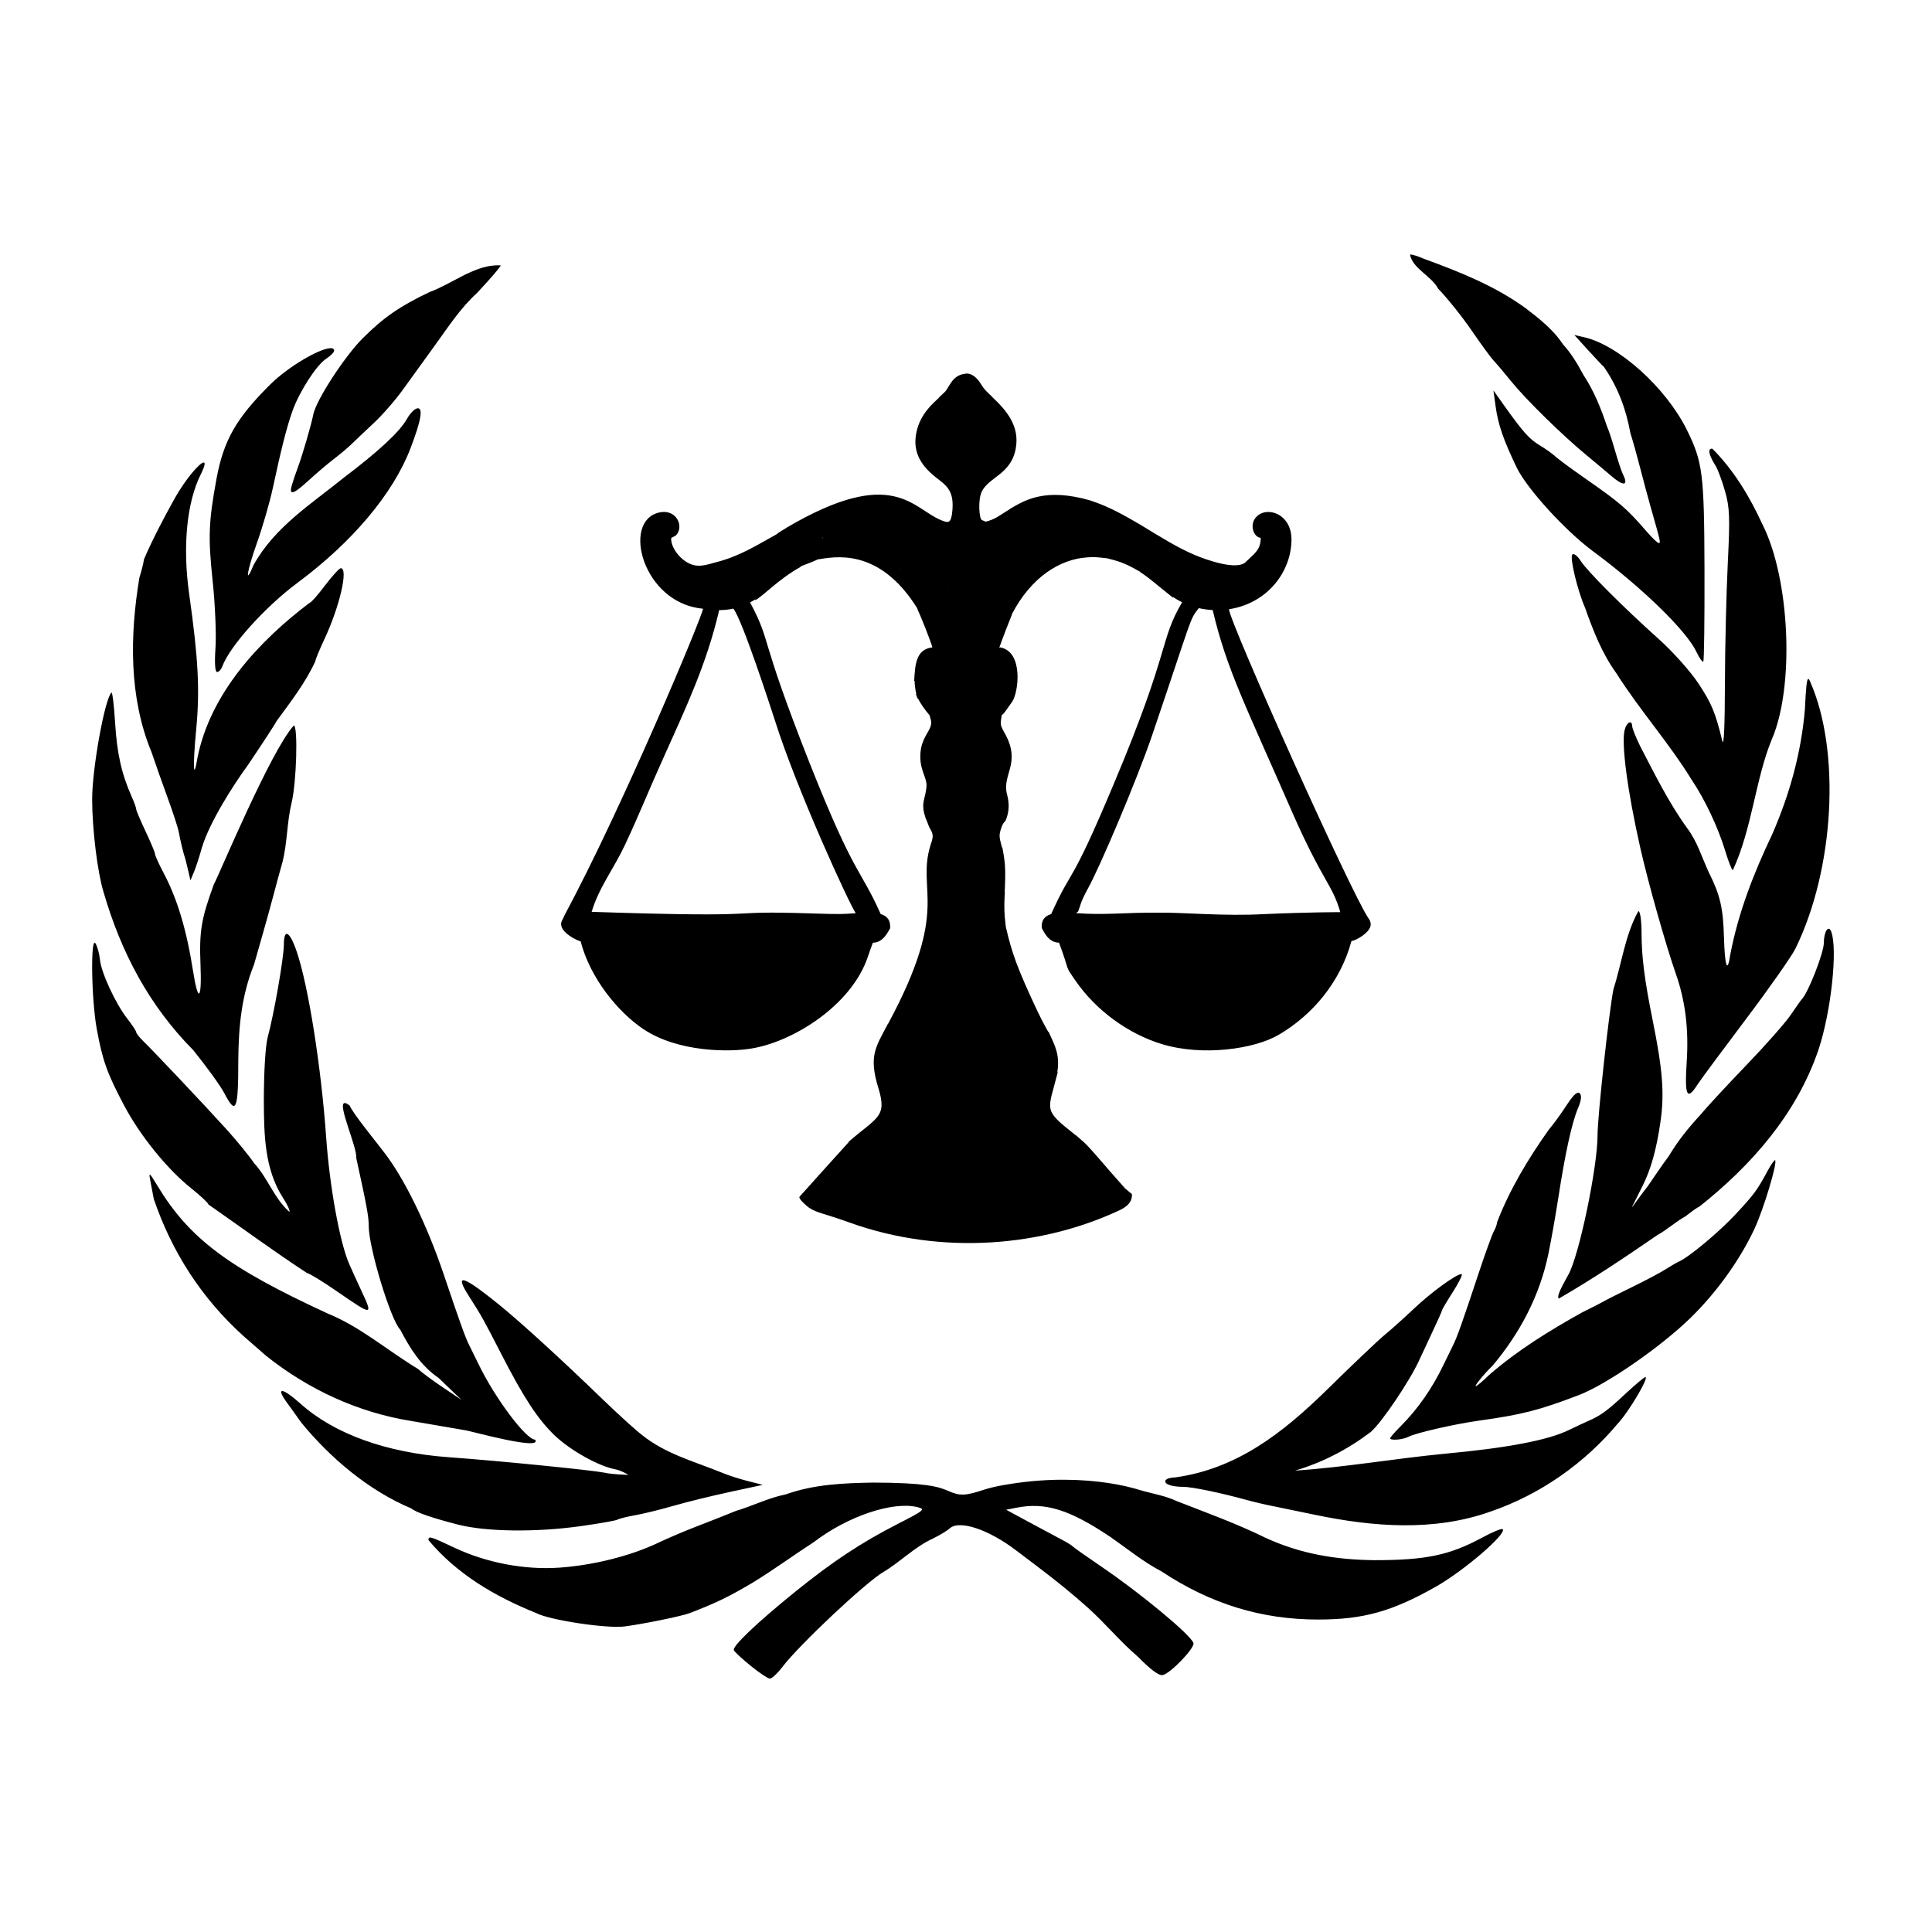 <svg xmlns="http://www.w3.org/2000/svg" xmlns:xlink="http://www.w3.org/1999/xlink" width="500" zoomAndPan="magnify" viewBox="0 0 375 375" height="500" preserveAspectRatio="xMidYMid meet" version="1.0"><defs><clipPath id="8a08d4da6c"><path d="M 17.551 49.203 L 356 49.203 L 356 325.953 L 17.551 325.953 Z M 17.551 49.203 " clip-rule="nonzero"/></clipPath><clipPath id="f46aca7a60"><path d="M 108.641 72.027 L 266.141 72.027 L 266.141 242 L 108.641 242 Z M 108.641 72.027 " clip-rule="nonzero"/></clipPath></defs><g clip-path="url(#8a08d4da6c)"><path fill="#000000" d="M 273.785 49.398 C 273.738 49.402 273.707 49.402 273.688 49.418 C 274.129 52.082 277.871 53.586 279.121 56 C 280.883 57.824 283.816 61.48 285.641 64.148 C 287.469 66.816 289.391 69.445 289.91 69.988 C 290.434 70.531 291.961 72.34 293.305 73.996 C 296.188 77.559 303.203 84.441 307.887 88.309 C 309.719 89.82 311.926 91.672 312.805 92.43 C 315.133 94.43 316.133 94.297 315.035 92.125 C 314.742 91.539 314.031 89.406 313.453 87.391 C 312.875 85.375 312.188 83.309 311.93 82.793 C 310.719 79.199 309.41 75.902 307.297 72.699 C 306.18 70.59 304.922 68.516 303.371 66.84 C 301.52 63.977 298.594 61.715 296.051 59.762 C 289.945 55.371 283.273 52.762 276.301 50.199 C 275.164 49.711 274.117 49.383 273.785 49.398 Z M 96.293 51.5 C 91.824 51.664 87.566 55.168 83.461 56.652 C 77.648 59.402 74.43 61.629 70.387 65.676 C 66.891 69.172 61.402 77.613 60.832 80.371 C 60.367 82.633 58.715 88.309 57.805 90.75 C 57.363 91.926 56.832 93.508 56.621 94.262 C 56.066 96.258 56.965 95.957 60.016 93.156 C 61.496 91.793 63.684 89.949 64.855 89.051 C 66.031 88.152 67.559 86.867 68.25 86.191 C 68.941 85.512 70.867 83.676 72.539 82.125 C 74.211 80.574 76.801 77.598 78.297 75.504 C 79.793 73.41 82.602 69.531 84.527 66.879 C 87.059 63.379 89.391 59.781 92.613 56.84 C 95.129 54.164 97.188 51.77 97.188 51.516 C 96.887 51.496 96.59 51.488 96.293 51.5 Z M 305.582 65.027 L 308.25 67.965 C 309.723 69.582 311.109 71.043 311.32 71.211 C 314.008 75.113 315.621 79.391 316.449 84.031 C 316.93 85.543 317.777 88.566 318.336 90.75 C 318.891 92.934 319.848 96.504 320.469 98.688 C 322.328 105.207 322.371 105.406 321.957 105.406 C 321.738 105.406 320.691 104.414 319.633 103.191 C 315.668 98.625 314.594 97.68 307.336 92.621 C 304.988 90.98 302.555 89.195 301.941 88.633 C 301.324 88.066 299.953 87.09 298.891 86.457 C 296.867 85.254 295.656 83.902 292.047 78.844 L 289.875 75.789 L 290.293 78.844 C 290.785 82.418 291.773 85.293 294.391 90.75 C 296.336 94.805 303.812 103.016 309.164 106.969 C 318.711 114.027 327.316 122.391 329.277 126.527 C 329.844 127.727 330.453 128.578 330.609 128.418 C 330.77 128.258 330.867 120.211 330.84 110.52 C 330.785 91.902 330.492 89.652 327.41 83.422 C 323.34 75.203 314.121 66.922 307.375 65.43 Z M 64.09 67.586 C 61.984 67.676 56.027 71.105 52.52 74.566 C 45.855 81.152 43.391 85.477 42.016 92.965 C 40.484 101.324 40.375 104.273 41.273 112.734 C 41.754 117.266 42 123.105 41.828 125.707 C 41.625 128.711 41.738 130.441 42.133 130.441 C 42.473 130.441 42.926 129.961 43.141 129.371 C 44.59 125.418 51.449 117.797 57.801 113.078 C 68.398 105.207 76.289 95.816 79.648 87.086 C 81.77 81.574 82.191 79.008 80.961 79.262 C 80.441 79.371 79.562 80.277 79 81.285 C 77.586 83.809 73.539 87.57 66.684 92.754 C 60.352 97.879 53.352 102.254 49.242 109.621 C 47.461 113.891 47.895 110.957 49.871 105.387 C 50.996 102.211 52.387 97.406 52.957 94.719 C 54.555 87.246 55.688 82.777 56.77 79.758 C 58.125 75.984 61.418 70.875 63.293 69.645 C 64.145 69.086 64.855 68.379 64.855 68.082 C 64.855 67.707 64.578 67.562 64.09 67.586 Z M 332.195 87.086 C 331.441 87.219 331.719 88.363 333.016 90.445 C 333.434 91.117 334.25 93.32 334.824 95.328 C 335.734 98.504 335.805 100.348 335.359 109.375 C 335.078 115.09 334.82 125.629 334.805 132.809 C 334.789 140.941 334.605 145.082 334.293 143.797 C 332.949 138.277 332.223 136.547 329.66 132.652 C 328.137 130.34 324.699 126.496 322.035 124.105 C 314.988 117.789 308.074 110.863 306.805 108.859 C 306.191 107.891 305.473 107.348 305.184 107.637 C 304.648 108.176 306.195 114.648 307.641 117.922 C 309.27 122.484 310.902 126.746 313.742 130.688 C 318.266 137.84 323.969 144.211 328.383 151.41 C 330.926 155.188 333.477 160.594 334.844 165.094 C 335.48 167.191 336.148 168.906 336.332 168.91 C 340.023 161.07 340.758 151.156 343.879 143.57 C 348.363 133.328 347.449 112.34 342.07 101.742 C 339.621 96.41 336.559 91.301 332.367 87.086 C 332.309 87.086 332.246 87.078 332.195 87.086 Z M 39.465 89.777 C 38.656 89.957 36.09 92.914 33.957 96.645 C 31.812 100.531 29.68 104.508 27.949 108.555 C 27.84 109.336 27.438 110.945 27.055 112.121 C 25.191 123.363 25.004 135.363 29.418 146.012 C 30.094 148.027 31.496 152.012 32.543 154.867 C 33.59 157.719 34.574 160.742 34.719 161.582 C 34.961 163 35.629 165.762 35.898 166.469 C 35.965 166.637 36.227 167.707 36.492 168.832 L 36.969 170.875 L 37.691 169.141 C 38.086 168.18 38.758 166.078 39.199 164.484 C 40.688 159.586 45.23 152.445 48.137 148.473 C 50.793 144.543 53.324 140.66 53.762 139.848 C 56.461 136.16 59.266 132.555 61.195 128.379 C 61.195 128.086 61.988 126.16 62.949 124.105 C 65.93 117.742 67.656 110.289 66.152 110.289 C 65.859 110.289 64.477 111.801 63.082 113.648 C 61.691 115.496 60.344 117.008 60.09 117.008 C 50.207 124.465 40.785 134.664 38.32 147.137 C 37.527 151.914 37.402 148.715 38.094 141.434 C 38.805 133.898 38.488 127.816 36.719 115.309 C 35.418 106.102 36.238 97.543 38.969 92.066 C 39.824 90.352 39.887 89.684 39.465 89.777 Z M 350.992 131.777 C 350.695 131.777 350.535 133.398 350.324 137.77 C 349.582 146.262 347.352 154.223 343.957 162.004 C 340.414 169.418 337.398 177.152 335.855 185.246 C 335.301 189.086 334.777 187.664 334.617 181.828 C 334.461 176.223 333.867 173.691 331.68 169.328 C 330.336 166.445 329.465 163.391 327.508 160.781 C 323.914 155.836 321.133 150.176 318.336 144.789 C 317.512 143.109 316.824 141.395 316.812 140.973 C 316.781 139.645 315.727 140.152 315.344 141.68 C 314.672 144.371 315.879 153.508 318.395 164.637 C 319.91 171.34 323.316 183.406 325.297 189.062 C 327.117 194.258 327.797 199.75 327.395 206.008 C 326.961 212.707 327.422 213.727 329.434 210.586 C 330.023 209.664 334.266 203.938 338.852 197.859 C 343.434 191.777 347.773 185.598 348.496 184.117 C 356.07 168.66 357.316 145.785 351.336 132.273 C 351.195 131.957 351.094 131.777 350.992 131.777 Z M 21.625 134.43 C 20.312 135.742 17.891 149.168 17.887 155.133 C 17.887 160.914 18.93 169.387 20.098 173.145 C 23.461 184.734 28.852 195.094 37.523 203.848 C 40.102 207.039 42.805 210.777 43.527 212.168 C 45.82 216.566 46.254 215.551 46.254 205.699 C 46.309 199.254 46.879 193.246 49.305 187.227 L 51.133 180.816 C 51.613 179.137 52.453 176.117 52.984 174.102 C 53.516 172.086 54.348 169.035 54.832 167.324 C 55.793 163.516 55.676 159.598 56.605 155.781 C 57.559 151.836 57.867 140.82 57.023 140.82 C 52.449 145.891 42.492 169.906 41.508 171.656 C 39.078 178.293 38.656 180.734 38.914 187.133 C 39.195 194.16 38.465 194.82 37.465 188.449 C 36.199 180.387 34.395 174.395 31.652 169.234 C 30.793 167.613 30.09 166.047 30.09 165.762 C 30.09 165.477 29.266 163.504 28.258 161.371 C 27.254 159.238 26.43 157.293 26.43 157.039 C 26.43 156.789 26.043 155.715 25.57 154.656 C 23.609 150.25 22.711 146.281 22.348 140.363 C 22.137 136.914 21.812 134.238 21.625 134.43 Z M 318.012 176.848 C 315.461 181.328 314.754 187.121 313.172 191.98 C 312.289 196.449 310.082 216.703 310.082 220.355 C 310.082 226.574 306.504 243.688 304.441 247.375 C 302.648 250.57 302.242 251.598 302.535 252.07 C 309.09 248.289 315.5 243.992 321.672 239.742 C 323.594 238.676 325.234 237.152 327.164 236.078 C 328.434 235.07 329.617 234.246 329.793 234.246 C 339.992 226.164 348.742 216.203 352.977 203.715 C 355.43 196.316 356.727 184.191 355.434 180.816 C 354.906 179.441 354.016 180.816 354.004 183.031 C 353.992 184.961 350.957 192.727 349.734 193.945 C 349.566 194.113 348.605 195.465 347.598 196.961 C 346.594 198.453 342.715 202.852 338.98 206.73 C 335.25 210.609 331.16 215.027 329.91 216.539 C 327.637 219.012 325.652 221.48 323.922 224.383 C 322.477 226.285 320.141 229.828 319.883 230.164 C 317.906 232.707 316.855 234.301 316.734 234.379 C 316.777 234.207 317.48 232.895 318.871 230.086 C 320.414 226.969 321.516 223.199 322.301 217.703 C 323.086 212.223 322.73 207.66 320.758 197.914 C 319.203 190.227 318.625 185.625 318.625 181.199 C 318.625 178.703 318.363 176.848 318.012 176.848 Z M 55.688 181.273 C 55.32 181.242 55.102 181.922 55.098 183.355 C 55.09 185.902 53.176 196.863 51.973 201.273 C 51.527 202.906 51.211 207.98 51.211 213.789 C 51.25 220.195 51.332 226.836 54.887 232.434 C 55.777 233.777 56.344 235.039 56.164 235.219 C 53.211 232.602 52 228.691 49.34 225.793 C 48.352 224.336 45.883 221.312 43.852 219.078 C 39.539 214.324 29.801 204.016 27.801 202.074 C 27.039 201.336 26.426 200.539 26.426 200.32 C 26.426 200.098 25.648 198.93 24.691 197.703 C 22.414 194.781 19.625 188.738 19.395 186.234 C 19.293 185.141 18.906 183.75 18.555 183.145 C 17.547 181.414 17.723 193.957 18.785 199.746 C 19.902 205.852 20.797 208.359 24.102 214.59 C 27.207 220.449 32.449 226.922 37.102 230.641 C 38.941 232.109 40.457 233.531 40.457 233.789 C 46.809 238.219 53.223 242.93 59.578 247.09 C 59.969 247.102 62.617 248.73 65.469 250.695 C 72.406 255.477 72.441 255.465 70.121 250.484 C 69.32 248.773 68.242 246.414 67.738 245.238 C 65.93 241.039 63.984 230.285 63.312 220.812 C 62.348 207.152 59.887 191.551 57.633 184.824 C 56.867 182.535 56.16 181.312 55.688 181.273 Z M 306.426 212.094 C 306.355 212.078 306.293 212.09 306.215 212.113 C 305.75 212.23 305.051 213.012 304.078 214.516 C 303.035 216.129 301.496 218.254 300.648 219.23 C 296.672 224.824 293.02 230.867 290.566 237.281 C 290.566 237.637 290.289 238.414 289.953 238.996 C 289.621 239.582 288.258 243.344 286.922 247.375 C 284.012 256.176 282.816 259.566 282.102 260.98 C 281.805 261.562 280.977 263.266 280.25 264.777 C 277.996 269.492 275.195 273.504 271.824 276.875 C 270.719 277.984 269.824 279.012 269.824 279.164 C 269.824 279.664 272.316 279.453 273.426 278.859 C 274.758 278.148 282.332 276.41 286.906 275.77 C 295.488 274.566 298.645 273.762 306.445 270.789 C 311.762 268.762 322.223 261.539 328.082 255.848 C 333.152 250.918 337.727 244.551 340.547 238.5 C 342.32 234.699 345.031 225.684 344.551 225.199 C 344.426 225.074 343.762 226.027 343.062 227.32 C 341.055 231.039 340.484 231.805 336.926 235.641 C 333.758 239.055 327.953 243.918 325.945 244.836 C 325.441 245.066 324.207 245.777 323.199 246.422 C 322.195 247.062 319.312 248.59 316.797 249.816 C 314.277 251.043 311.809 252.285 311.305 252.582 C 310.801 252.883 308.922 253.844 307.129 254.719 C 300.75 258.27 294.5 262.117 289 266.914 C 287.793 268.09 286.645 269.051 286.449 269.051 C 286.117 269.051 288.133 266.59 289.688 265.102 C 295 258.797 298.844 251.531 300.535 243.406 C 301.062 240.887 301.934 235.941 302.48 232.414 C 303.828 223.695 305.109 217.906 306.273 215.145 C 306.938 213.566 307.043 212.633 306.617 212.207 C 306.562 212.152 306.492 212.105 306.426 212.09 Z M 66.902 214.098 C 65.391 214.168 69.348 222.656 69.152 224.781 C 71.211 234.137 71.57 236.141 71.57 237.969 C 71.57 242.184 75.836 256.223 77.672 258.062 C 79.637 261.805 81.652 265.062 85.145 267.469 L 89.566 271.707 L 85.812 269.188 C 83.75 267.801 81.656 266.23 81.141 265.715 C 75.305 262.203 70.031 257.57 63.602 254.953 C 44.227 246.008 36.746 240.398 30.527 230.105 C 29.008 227.586 28.844 227.449 29.156 229.059 C 29.352 230.062 29.664 231.703 29.844 232.703 C 33.336 242.973 39.109 251.949 47.207 259.281 C 48.957 260.793 50.961 262.551 51.668 263.176 C 59.828 269.676 69.465 274.156 79.805 275.809 L 90.48 277.641 C 91.703 277.859 105.375 281.645 103.863 279.434 C 102.105 279.434 96.035 271.324 92.883 264.777 C 92.156 263.266 91.309 261.562 91.016 260.98 C 90.336 259.641 89.234 256.586 86.172 247.488 C 82.883 237.723 78.445 228.645 74.469 223.559 C 74.207 223.223 72.637 221.199 70.961 219.059 C 69.285 216.914 67.91 214.922 67.91 214.629 C 67.445 214.254 67.117 214.086 66.898 214.094 Z M 283.59 247.316 C 282.605 247.352 277.77 250.855 274.48 253.977 C 272.645 255.719 270.09 258.016 268.797 259.074 C 267.508 260.129 262.379 265.008 257.398 269.91 C 249.074 278.035 240.145 285.102 228.117 286.762 C 227.273 286.762 226.434 287.012 226.25 287.312 C 225.816 288.02 227.348 288.594 229.645 288.594 C 231.379 288.594 236.926 289.746 242.07 291.168 C 243.414 291.539 245.609 292.051 246.953 292.312 C 248.293 292.574 252 293.34 255.188 294.012 C 266.453 296.363 278.289 297.324 289.348 293.383 C 298.926 290.09 307.531 284.07 314.016 276.305 C 316.188 274.012 320.34 266.941 319.297 267.316 C 318.973 267.434 317.242 268.898 315.445 270.578 C 312.023 273.777 310.668 274.773 308.41 275.75 C 307.66 276.074 305.875 276.91 304.445 277.602 C 300.422 279.547 292.508 281.055 280.504 282.16 C 270.793 283.09 261.039 284.809 251.375 285.445 C 256.711 283.871 261.652 281.293 266.09 277.926 C 268.188 276.098 273.551 268.16 275.395 264.168 C 275.938 262.992 277.148 260.383 278.102 258.367 C 279.055 256.352 279.859 254.555 279.875 254.379 C 279.887 254.203 280.816 252.617 281.953 250.848 C 283.086 249.078 283.879 247.512 283.727 247.355 C 283.695 247.324 283.656 247.316 283.59 247.316 Z M 89.895 248.5 C 89.344 248.543 89.73 249.559 90.98 251.516 C 93.535 255.516 93.855 256.113 97.367 262.945 C 101.691 271.363 104.426 275.52 107.66 278.613 C 110.684 281.504 116.16 284.574 119.363 285.176 C 120.562 285.402 121.977 286.266 121.977 286.266 C 121.977 286.266 118.918 286.219 117.324 285.844 C 114.672 285.324 96.609 283.527 87.129 282.848 C 75.062 281.984 64.938 278.352 58.383 272.504 C 54.742 269.258 53.43 269.145 55.715 272.277 C 56.508 273.363 57.727 275.055 58.422 276.055 C 64.066 282.98 71.617 289.355 79.848 292.789 C 80.656 293.523 83.938 294.66 88.961 295.938 C 94.414 297.324 104.059 297.441 112.711 296.223 C 116.332 295.715 119.547 295.148 119.84 294.965 C 120.137 294.781 121.68 294.387 123.273 294.105 C 124.867 293.824 128.23 293.004 130.746 292.273 C 133.262 291.543 138.184 290.336 141.688 289.582 L 148.055 288.211 L 145.043 287.445 C 143.383 287.023 141.133 286.285 140.027 285.805 C 134.785 283.672 129.203 282.219 124.645 278.555 C 123.473 277.676 120.027 274.555 117 271.629 C 108.926 263.816 100.969 256.543 96.793 253.176 C 92.852 249.988 90.602 248.445 89.895 248.5 Z M 205.414 287.219 C 202.133 287.27 198.57 287.586 194.793 288.25 C 193.965 288.395 192.285 288.727 191.078 289.125 C 187.344 290.363 186.324 290.398 183.969 289.355 C 182.102 288.527 179.465 287.793 169.48 287.77 C 163.66 287.871 158 288.105 152.512 290.062 C 149.164 290.727 146.051 292.316 142.793 293.285 C 140.695 294.141 137.305 295.488 135.262 296.262 C 133.219 297.035 129.773 298.496 127.598 299.527 C 122.348 302.012 115.172 303.812 108.613 304.277 C 101.875 304.758 94.422 303.34 88.234 300.422 C 83.465 298.176 83.164 298.086 83.164 298.934 C 88.73 305.59 96.141 309.895 104.074 313.094 C 106.656 314.465 117.855 316.156 121.289 315.688 C 125.254 315.148 132.395 313.68 133.906 313.094 C 139.117 311.07 141.398 309.965 145.992 307.254 C 150.105 304.75 153.945 301.918 157.965 299.316 C 164.551 294.281 173.324 291.34 178.113 292.543 C 179.672 292.934 179.402 293.16 174.34 295.746 C 167.121 299.438 161.641 303.066 154.266 309.027 C 146.988 314.914 142.145 319.516 142.43 320.285 C 142.543 320.598 144.012 321.961 145.688 323.32 C 147.367 324.684 149.047 325.809 149.426 325.82 C 149.805 325.832 150.906 324.809 151.863 323.551 C 155.18 319.199 168.176 306.996 171.539 305.078 C 174.828 303.109 177.52 300.262 181.051 298.648 C 182.387 297.988 183.863 297.102 184.309 296.684 C 186.16 294.953 191.832 296.824 197.234 300.938 C 198.074 301.578 199.859 302.918 201.199 303.934 C 205.277 307.023 208.348 309.535 211.207 312.102 C 214.656 315.219 217.43 318.641 220.93 321.625 C 223.262 324.023 224.93 325.262 225.656 325.133 C 227.148 324.871 231.996 319.816 231.645 318.895 C 231 317.215 221.324 309.199 213.703 304.031 C 210.852 302.094 208.383 300.352 208.215 300.156 C 208.047 299.961 207.086 299.367 206.078 298.84 C 205.074 298.312 202.234 296.793 199.77 295.461 L 195.289 293.039 L 197.254 292.656 C 202.898 291.527 207.598 292.992 215.648 298.402 C 218.891 300.664 221.906 303.156 225.41 304.984 C 234.977 311.324 244.824 314.352 255.832 314.352 C 264.605 314.352 270.203 312.789 278.691 307.98 C 284.141 304.891 292.535 297.68 291.672 296.816 C 291.48 296.625 289.711 297.352 287.746 298.418 C 281.402 301.859 276.75 302.836 266.773 302.828 C 259.344 302.758 252.398 301.613 245.578 298.457 C 240.012 295.719 234.109 293.594 228.344 291.34 C 226.156 290.305 223.793 289.957 221.48 289.281 C 217.934 288.168 212.898 287.254 206.805 287.219 C 206.348 287.215 205.879 287.211 205.41 287.219 Z M 205.414 287.219 " fill-opacity="1" fill-rule="nonzero"/></g><g clip-path="url(#f46aca7a60)"><path fill="#000000" d="M 265.605 178.223 C 262.219 173.254 238.883 121.328 238.539 118.254 C 245.934 117.137 250.648 111.051 250.676 104.734 C 250.699 99.711 245.879 98.129 243.82 100.359 C 242.453 101.844 243.316 104.289 244.703 104.391 C 244.711 106.719 243.535 107.383 241.773 109.105 C 240.07 110.773 234.145 108.668 231.953 107.742 C 228.488 106.273 225.324 104.27 221.168 101.742 L 221.168 101.75 C 216.27 98.848 214.086 97.984 211.688 97.16 L 211.688 97.152 C 202.707 94.559 198.793 97.207 196.121 98.715 L 196.176 98.742 L 196.094 98.75 C 194.055 100.031 193.141 100.82 191.328 101.254 C 191.328 101.254 190.586 100.945 190.586 100.945 C 190.047 100.719 189.801 97.09 190.531 95.492 C 191.871 92.555 196.34 92.102 197.18 86.898 C 197.867 82.773 195.551 79.816 192.547 77.023 C 192.547 77.023 192.59 77 192.59 77 C 192.543 77.023 191.539 76.016 191.441 75.922 C 190.93 75.422 190.57 74.789 190.172 74.203 C 188.684 72.027 187.148 72.566 187.395 72.543 C 184.707 72.785 184.293 75.277 183.289 76.172 L 182.25 77.145 L 182.289 77.16 C 180.938 78.422 178.684 80.375 177.926 83.699 C 177.035 87.473 178.582 90.203 181.543 92.57 C 183.586 94.203 185.383 95.094 184.793 99.664 C 184.539 101.625 183.992 101.473 182.844 101.035 C 177.145 98.852 173.527 90.152 152.613 102.453 L 152.633 102.469 C 151.855 102.938 151.816 102.938 150.906 103.535 L 150.887 103.617 C 147.344 105.543 143.801 107.902 139.07 109.109 C 137.691 109.461 136.195 110.031 134.766 109.715 C 132.238 109.152 130.094 106.211 130.289 104.406 C 130.285 104.434 131.094 104.008 131.172 103.938 C 132.852 102.316 131.391 98.707 127.953 99.473 C 120.547 101.125 124.812 117.16 136.461 118.148 C 136.27 119.781 120.887 156.57 109.551 177.703 C 109.195 178.637 108.699 178.973 109 179.879 C 109.41 181.109 111.305 182.219 112.512 182.664 C 112.691 182.672 112.688 182.668 112.688 182.668 C 114.555 189.93 120.051 196.531 124.91 199.77 C 131.648 204.258 141.645 204.258 145.984 203.496 C 154.09 202.117 165.32 195.082 168.465 185.668 C 168.891 184.398 168.902 184.387 169.426 182.98 C 171.516 182.992 172.477 180.605 172.77 180.191 C 172.879 178.785 172.359 177.852 170.941 177.414 C 166.859 168.285 165.977 170.402 157.109 148.02 C 147 122.406 149.934 125.16 145.594 116.926 C 145.945 116.727 146.297 116.527 146.645 116.328 C 146.602 116.363 146.59 116.461 146.59 116.508 C 148.223 115.621 151.016 112.48 155.434 110.004 L 155.426 109.926 C 157.762 109.016 158.074 108.914 158.695 108.586 C 161.746 108.145 170.562 106.016 178.074 118.129 L 178.062 118.234 C 178.699 119.508 180.664 124.477 180.973 125.656 C 177.75 126.02 177.625 129.082 177.438 132.172 L 177.523 132.129 C 177.531 133.035 177.664 133.863 177.859 134.727 L 177.758 134.746 C 177.992 135.207 177.926 135.016 178.055 135.582 L 178.164 135.547 C 178.734 136.684 179.551 137.805 180.41 138.805 L 180.668 139.691 C 181.207 141.523 178.961 142.691 178.668 146.012 C 178.371 149.449 179.969 150.84 179.832 152.656 C 179.652 155.09 178.633 155.789 179.621 158.629 L 179.598 158.668 C 179.875 159.219 180.07 159.812 180.297 160.387 C 180.566 161.074 181.027 161.449 181.031 162.277 C 181.035 162.922 180.762 163.539 180.578 164.148 C 177.879 173.125 184.531 176.184 172.371 198.727 L 172.355 198.703 C 169.961 203.25 168.566 204.961 170.496 211.207 C 172.238 216.848 170.258 216.805 164.688 221.641 L 164.742 221.68 C 164.391 222.027 155.48 231.961 155.203 232.266 C 154.852 232.656 156.762 234.242 157.035 234.418 C 158.719 235.496 159.719 235.438 164.871 237.289 C 182.953 243.781 202.457 241.898 217.383 234.867 C 218.785 234.176 219.789 233.305 219.703 231.773 C 219.703 231.766 218.496 230.789 218.371 230.66 C 218.324 230.609 214.289 226.062 214.289 226 C 210.137 221.195 210.66 222.008 208.809 220.32 L 208.781 220.344 C 202.328 215.219 203.363 215.867 205.316 208.094 L 205.223 208.141 C 205.746 204.699 204.828 203.105 203.531 200.258 L 203.48 200.312 C 202.695 198.832 202.418 198.488 201.574 196.664 L 201.555 196.664 C 197.41 187.898 196.367 184.859 195.227 179.879 C 195.227 179.879 195.094 178.68 195.039 178.055 L 195.02 178.055 C 194.898 175.957 194.934 174.973 195.047 173.156 L 195.016 173.145 C 195.152 169.777 195.219 167.984 194.695 165.25 L 194.703 165.246 C 194.668 165.117 194.691 165.238 194.559 164.527 L 194.512 164.547 C 194.215 163.453 193.887 162.52 194.086 161.609 C 194.227 160.969 194.598 159.746 195.16 159.348 C 195.898 157.629 195.949 155.988 195.469 154.203 C 194.41 150.27 198.324 148.195 195 142.281 C 194.027 140.559 194.184 140.551 194.438 138.809 C 194.668 138.629 194.816 138.52 194.984 138.246 L 194.988 138.281 L 196.445 136.234 C 197.688 134.484 198.746 126.469 194.098 125.648 L 193.984 125.766 L 193.953 125.742 C 194.391 124.375 196.242 119.695 196.426 119.254 L 196.406 119.215 C 200.211 111.895 205.84 108.543 210.941 108.195 C 212.223 108.105 212.32 108.066 214.965 108.375 L 214.957 108.301 L 215.008 108.398 C 217.871 109.094 218.773 109.578 221.348 111.004 L 221.34 111.07 C 222.816 112.039 222.504 111.816 227.727 116.055 L 227.621 115.84 C 228.203 116.238 228.812 116.594 229.445 116.902 C 225.023 124.402 227.246 125.891 216.266 151.961 C 207.516 172.844 208.379 167.809 204.027 177.418 C 202.613 177.863 202.102 178.781 202.207 180.113 C 202.465 180.543 203.398 182.969 205.562 182.973 C 207.789 189 206.551 187.133 208.629 190.176 C 212.746 196.215 219.129 200.73 225.566 202.676 C 233.469 205.062 243.48 203.625 248.215 200.844 C 254.734 197.016 260.152 190.648 262.316 182.664 C 263.277 182.531 265.875 181.023 266.043 179.59 C 266.082 179.258 266.035 178.754 265.605 178.223 Z M 150.457 139.98 C 154.699 153.387 164.914 175.609 166.102 177.25 C 163.645 177.418 163.555 177.492 157.695 177.301 C 138.352 176.664 152.023 178.223 114.84 176.988 C 116.223 172.32 119.117 168.629 121.219 164.176 C 123.848 158.629 126.145 152.891 128.664 147.332 C 133.234 137.145 137.137 128.934 139.594 118.426 C 140.445 118.41 141.262 118.367 142.336 118.133 C 144.066 120.238 149.605 137.371 150.457 139.98 Z M 159.547 104.582 C 159.641 104.465 159.719 104.344 159.77 104.215 C 159.773 104.324 159.688 104.48 159.547 104.582 Z M 174.82 110.637 C 174.805 110.613 174.793 110.586 174.785 110.559 C 174.805 110.551 174.836 110.547 174.871 110.551 C 174.863 110.574 174.844 110.609 174.82 110.637 Z M 183.914 114.215 C 183.895 114.188 183.883 114.156 183.875 114.125 C 183.91 114.117 183.922 114.121 183.934 114.129 C 183.93 114.156 183.922 114.188 183.914 114.215 Z M 202.121 108.895 C 202.117 108.871 202.117 108.852 202.121 108.832 C 202.164 108.84 202.203 108.859 202.234 108.883 Z M 245.238 177.434 C 237.602 177.855 229.922 177.098 224.988 177.145 C 218.109 177.098 214.621 177.664 208.895 177.238 C 209.141 177.004 208.973 177.145 209.281 176.887 C 209.762 175.645 209.637 175.305 211.125 172.531 C 213.367 168.582 220.703 151.316 223.621 142.734 C 231.648 119.121 230.832 120.406 232.684 118.039 C 233.566 118.242 234.469 118.367 235.383 118.41 C 238.109 130 241.734 136.84 251.086 158.262 C 256.828 171.227 258.582 171.625 260.152 177.051 C 260.152 177.051 254.574 177.027 245.238 177.434 Z M 245.238 177.434 " fill-opacity="1" fill-rule="nonzero"/></g></svg>